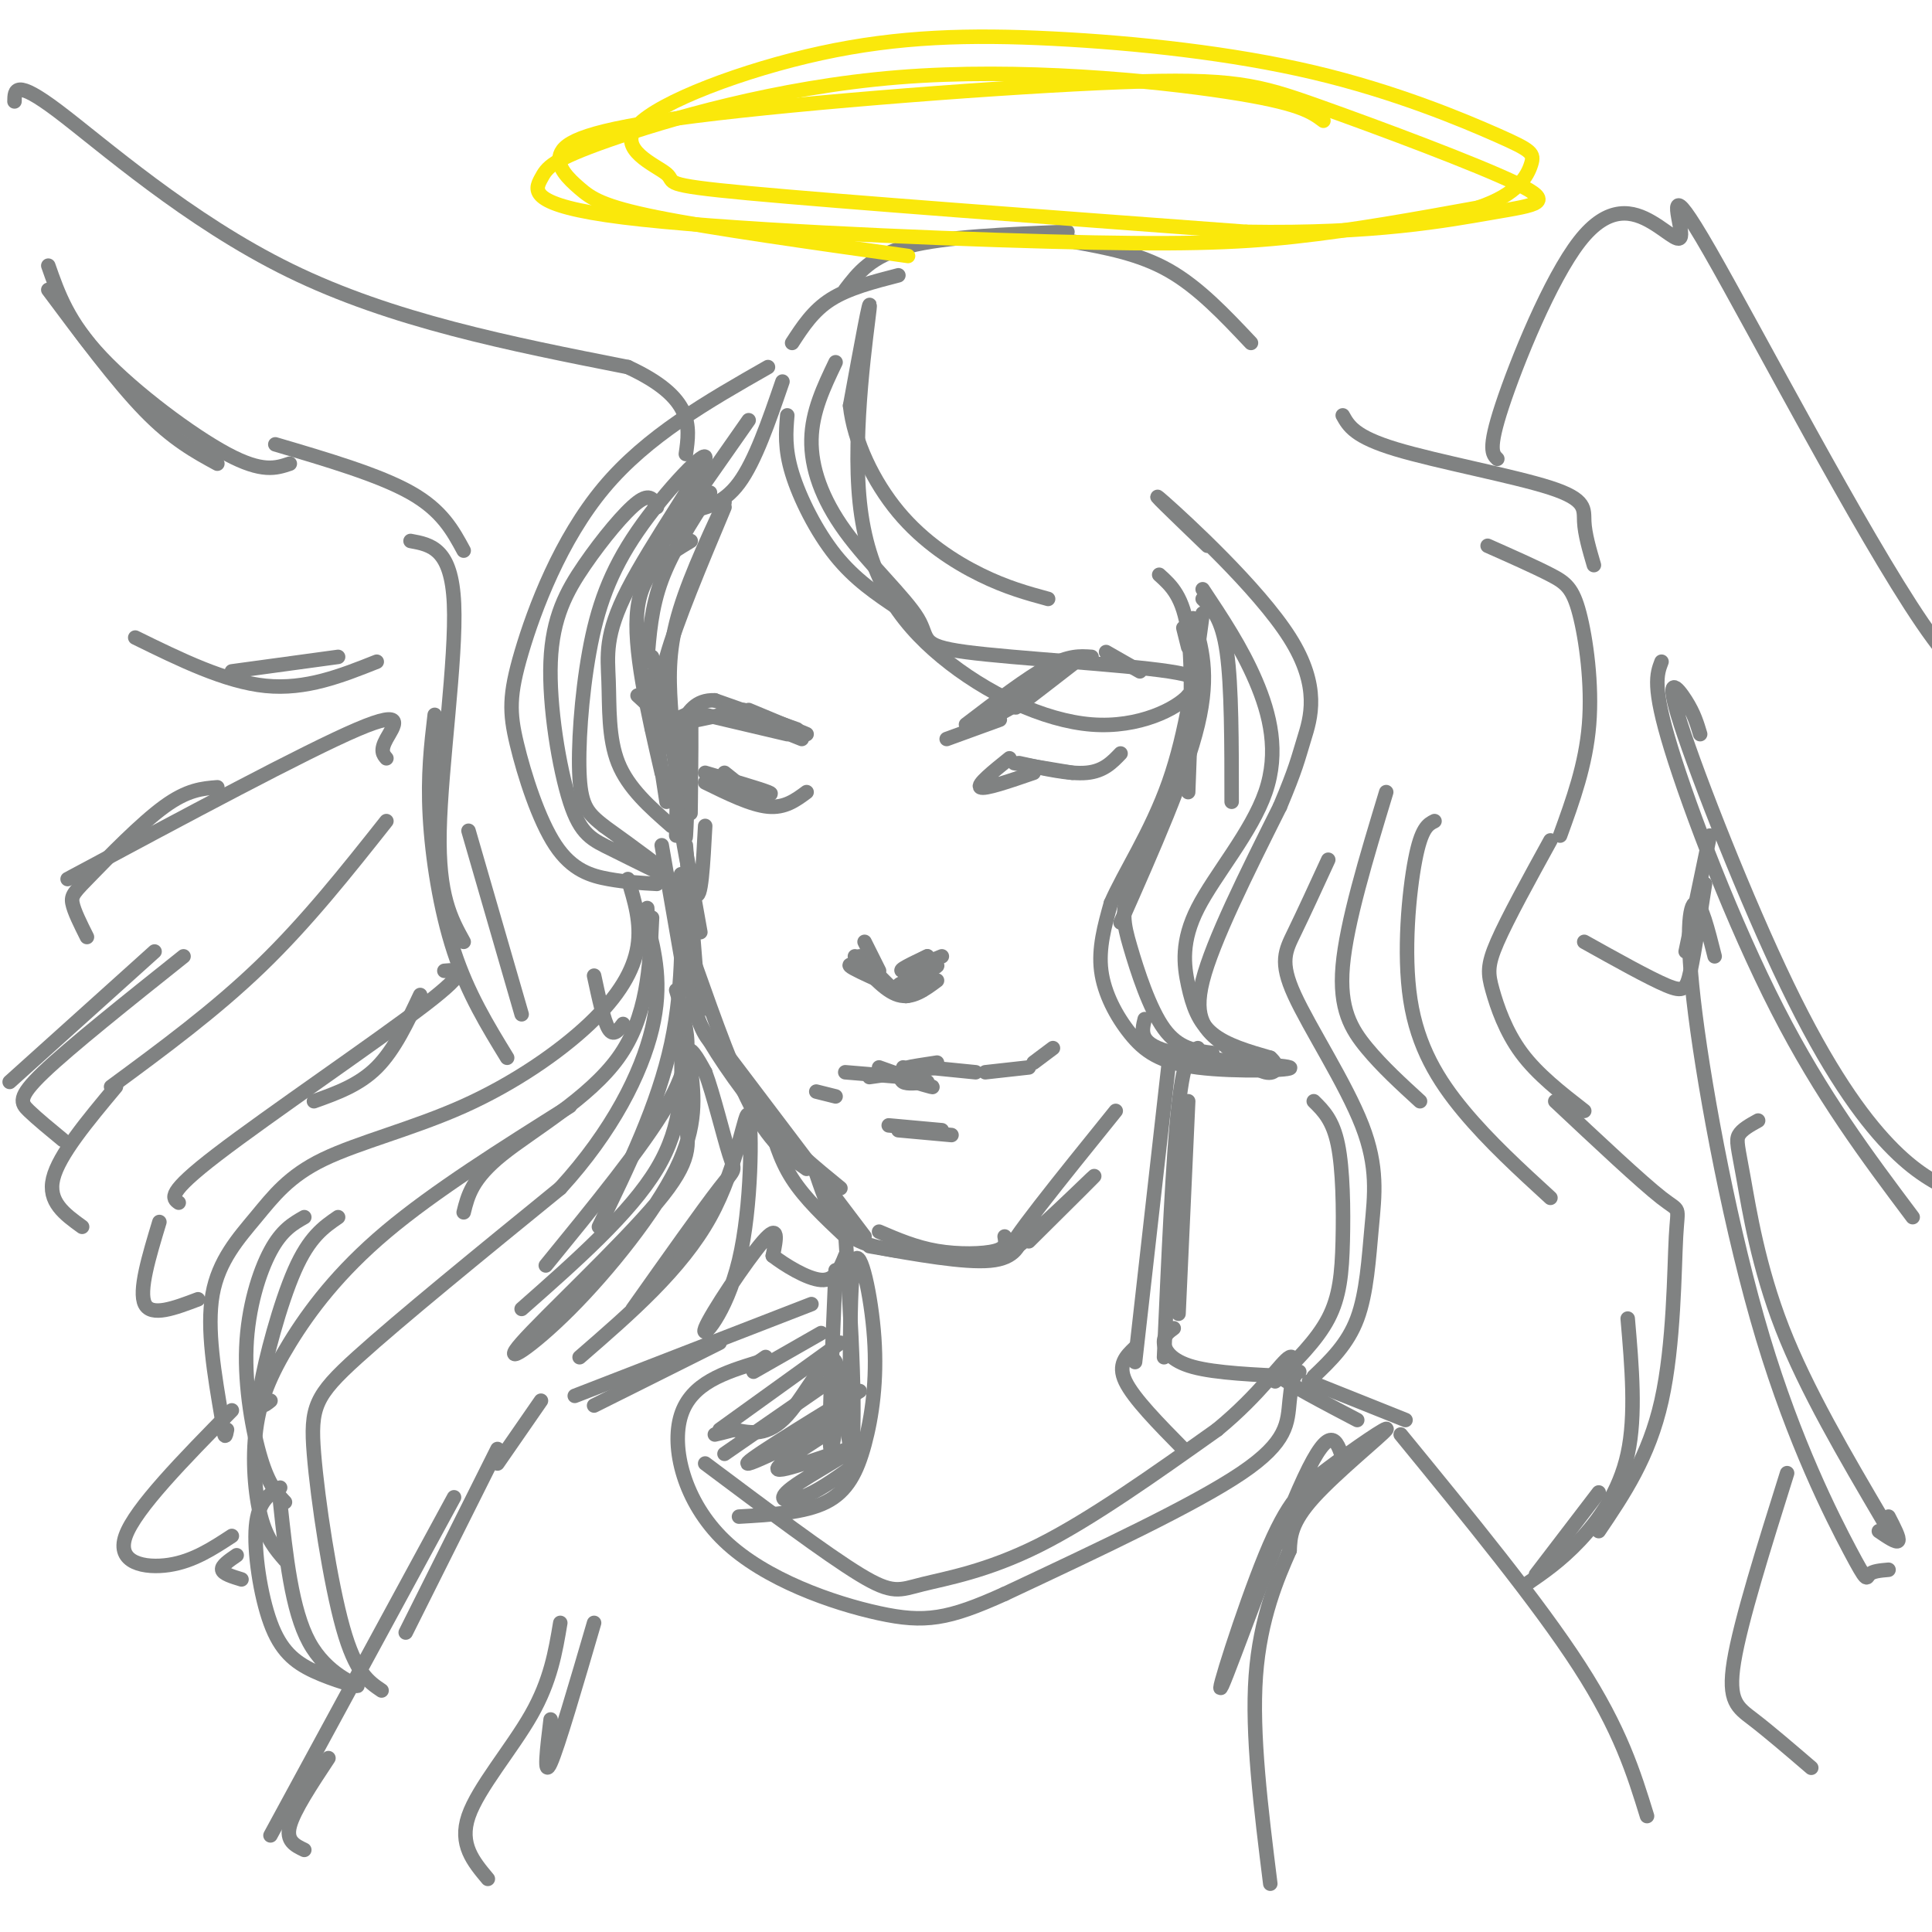 <svg viewBox='0 0 400 400' version='1.1' xmlns='http://www.w3.org/2000/svg' xmlns:xlink='http://www.w3.org/1999/xlink'><g fill='none' stroke='rgb(128,130,130)' stroke-width='3' stroke-linecap='round' stroke-linejoin='round'><path d='M196,153c0.000,0.000 11.000,-4.000 11,-4'/><path d='M203,150c0.000,0.000 9.000,-5.000 9,-5'/><path d='M213,144c-1.917,1.667 -3.833,3.333 -2,2c1.833,-1.333 7.417,-5.667 13,-10'/><path d='M202,150c0.000,0.000 17.000,-12.000 17,-12'/><path d='M200,150c6.333,-4.833 12.667,-9.667 17,-12c4.333,-2.333 6.667,-2.167 9,-2'/><path d='M229,135c0.000,0.000 7.000,4.000 7,4'/><path d='M209,157c-3.417,2.750 -6.833,5.500 -6,6c0.833,0.500 5.917,-1.250 11,-3'/><path d='M210,158c0.000,0.000 12.000,2.000 12,2'/><path d='M211,158c5.250,1.167 10.500,2.333 14,2c3.500,-0.333 5.250,-2.167 7,-4'/><path d='M155,147c0.000,0.000 12.000,5.000 12,5'/><path d='M165,151c0.000,0.000 -17.000,-6.000 -17,-6'/><path d='M148,145c-4.000,-0.167 -5.500,2.417 -7,5'/><path d='M142,148c-2.500,1.083 -5.000,2.167 -3,2c2.000,-0.167 8.500,-1.583 15,-3'/><path d='M146,148c0.000,0.000 17.000,4.000 17,4'/><path d='M161,151c0.000,0.000 5.000,2.000 5,2'/><path d='M150,160c0.000,0.000 5.000,4.000 5,4'/><path d='M146,160c5.667,1.667 11.333,3.333 13,4c1.667,0.667 -0.667,0.333 -3,0'/><path d='M146,162c4.750,2.333 9.500,4.667 13,5c3.500,0.333 5.750,-1.333 8,-3'/><path d='M179,195c0.000,0.000 3.000,6.000 3,6'/><path d='M179,200c-1.750,-0.250 -3.500,-0.500 -3,0c0.500,0.500 3.250,1.750 6,3'/><path d='M178,198c0.000,0.000 7.000,7.000 7,7'/><path d='M177,198c3.083,3.583 6.167,7.167 9,8c2.833,0.833 5.417,-1.083 8,-3'/><path d='M191,205c-2.129,0.829 -4.257,1.657 -3,1c1.257,-0.657 5.900,-2.800 5,-3c-0.900,-0.200 -7.344,1.544 -7,1c0.344,-0.544 7.477,-3.377 8,-4c0.523,-0.623 -5.565,0.965 -7,1c-1.435,0.035 1.782,-1.482 5,-3'/><path d='M192,198c-0.689,0.333 -4.911,2.667 -5,3c-0.089,0.333 3.956,-1.333 8,-3'/><path d='M187,221c-0.417,1.250 -0.833,2.500 0,3c0.833,0.500 2.917,0.250 5,0'/><path d='M186,223c3.833,1.167 7.667,2.333 7,2c-0.667,-0.333 -5.833,-2.167 -11,-4'/><path d='M175,222c0.000,0.000 12.000,1.000 12,1'/><path d='M180,223c0.000,0.000 14.000,-2.000 14,-2'/><path d='M191,221c-1.750,0.083 -3.500,0.167 -3,0c0.500,-0.167 3.250,-0.583 6,-1'/><path d='M192,221c0.000,0.000 10.000,1.000 10,1'/><path d='M204,222c0.000,0.000 9.000,-1.000 9,-1'/><path d='M214,220c0.000,0.000 4.000,-3.000 4,-3'/><path d='M173,227c0.000,0.000 -4.000,-1.000 -4,-1'/><path d='M184,233c0.000,0.000 11.000,1.000 11,1'/><path d='M186,234c0.000,0.000 11.000,1.000 11,1'/><path d='M146,171c-0.422,7.956 -0.844,15.911 -2,14c-1.156,-1.911 -3.044,-13.689 -3,-14c0.044,-0.311 2.022,10.844 4,22'/><path d='M142,175c0.000,0.000 2.000,25.000 2,25'/><path d='M137,175c0.000,0.000 4.000,23.000 4,23'/><path d='M141,181c0.750,10.917 1.500,21.833 3,28c1.500,6.167 3.750,7.583 6,9'/><path d='M144,200c4.083,11.500 8.167,23.000 12,30c3.833,7.000 7.417,9.500 11,12'/><path d='M147,209c-1.933,-0.511 -3.867,-1.022 -2,3c1.867,4.022 7.533,12.578 13,19c5.467,6.422 10.733,10.711 16,15'/><path d='M151,219c0.000,0.000 28.000,37.000 28,37'/><path d='M159,231c1.167,4.417 2.333,8.833 5,13c2.667,4.167 6.833,8.083 11,12'/><path d='M169,243c1.583,4.667 3.167,9.333 6,12c2.833,2.667 6.917,3.333 11,4'/><path d='M182,255c3.778,1.622 7.556,3.244 12,4c4.444,0.756 9.556,0.644 12,0c2.444,-0.644 2.222,-1.822 2,-3'/><path d='M180,258c9.833,1.750 19.667,3.500 25,3c5.333,-0.500 6.167,-3.250 7,-6'/><path d='M143,163c-0.030,4.043 -0.061,8.086 0,3c0.061,-5.086 0.212,-19.301 0,-17c-0.212,2.301 -0.788,21.120 -1,24c-0.212,2.880 -0.061,-10.177 -1,-17c-0.939,-6.823 -2.970,-7.411 -5,-8'/><path d='M136,148c-1.000,-0.833 -1.000,1.083 -1,3'/><path d='M140,173c0.167,-7.083 0.333,-14.167 -1,-19c-1.333,-4.833 -4.167,-7.417 -7,-10'/><path d='M138,153c1.250,2.417 2.500,4.833 2,2c-0.500,-2.833 -2.750,-10.917 -5,-19'/><path d='M138,166c0.000,0.000 -4.000,-26.000 -4,-26'/><path d='M137,160c-3.000,-13.000 -6.000,-26.000 -5,-34c1.000,-8.000 6.000,-11.000 11,-14'/><path d='M138,148c-1.000,-2.417 -2.000,-4.833 0,-12c2.000,-7.167 7.000,-19.083 12,-31'/><path d='M139,148c-0.417,-5.833 -0.833,-11.667 1,-19c1.833,-7.333 5.917,-16.167 10,-25'/><path d='M134,137c0.417,-5.583 0.833,-11.167 3,-17c2.167,-5.833 6.083,-11.917 10,-18'/><path d='M213,257c7.867,-7.800 15.733,-15.600 13,-13c-2.733,2.600 -16.067,15.600 -17,15c-0.933,-0.600 10.533,-14.800 22,-29'/><path d='M246,134c0.000,0.000 -1.000,-4.000 -1,-4'/><path d='M240,119c2.500,2.250 5.000,4.500 6,12c1.000,7.500 0.500,20.250 0,33'/><path d='M247,128c1.750,5.750 3.500,11.500 1,22c-2.500,10.500 -9.250,25.750 -16,41'/><path d='M244,158c-4.077,9.571 -8.155,19.143 -10,25c-1.845,5.857 -1.458,8.000 0,13c1.458,5.000 3.988,12.857 7,17c3.012,4.143 6.506,4.571 10,5'/><path d='M237,211c-0.659,2.654 -1.317,5.308 6,7c7.317,1.692 22.610,2.423 24,3c1.390,0.577 -11.122,1.000 -19,0c-7.878,-1.000 -11.121,-3.423 -14,-7c-2.879,-3.577 -5.394,-8.308 -6,-13c-0.606,-4.692 0.697,-9.346 2,-14'/><path d='M230,187c2.667,-6.178 8.333,-14.622 12,-25c3.667,-10.378 5.333,-22.689 7,-35'/><path d='M249,124c2.000,2.000 4.000,4.000 5,11c1.000,7.000 1.000,19.000 1,31'/><path d='M249,122c4.020,6.043 8.039,12.086 11,19c2.961,6.914 4.862,14.698 2,23c-2.862,8.302 -10.489,17.122 -14,24c-3.511,6.878 -2.907,11.813 -2,16c0.907,4.187 2.116,7.625 5,10c2.884,2.375 7.442,3.688 12,5'/><path d='M263,219c2.061,1.724 1.212,3.534 -1,3c-2.212,-0.534 -5.788,-3.413 -9,-6c-3.212,-2.587 -6.061,-4.882 -4,-13c2.061,-8.118 9.030,-22.059 16,-36'/><path d='M265,167c3.346,-7.943 3.711,-9.799 5,-14c1.289,-4.201 3.501,-10.746 -3,-21c-6.501,-10.254 -21.715,-24.215 -26,-28c-4.285,-3.785 2.357,2.608 9,9'/><path d='M163,86c-0.289,3.422 -0.578,6.844 1,12c1.578,5.156 5.022,12.044 9,17c3.978,4.956 8.489,7.978 13,11'/><path d='M173,75c-2.444,5.106 -4.888,10.213 -5,16c-0.112,5.787 2.108,12.255 7,19c4.892,6.745 12.456,13.767 15,18c2.544,4.233 0.070,5.678 10,7c9.930,1.322 32.266,2.521 42,4c9.734,1.479 6.867,3.240 4,5'/><path d='M246,144c-2.318,2.650 -10.113,6.776 -20,6c-9.887,-0.776 -21.867,-6.456 -31,-14c-9.133,-7.544 -15.421,-16.954 -17,-32c-1.579,-15.046 1.549,-35.727 2,-40c0.451,-4.273 -1.774,7.864 -4,20'/><path d='M176,84c0.798,7.357 4.792,15.750 10,22c5.208,6.250 11.631,10.357 17,13c5.369,2.643 9.685,3.821 14,5'/><path d='M162,79c-2.833,8.250 -5.667,16.500 -9,21c-3.333,4.500 -7.167,5.250 -11,6'/><path d='M155,87c0.000,0.000 -21.000,30.000 -21,30'/><path d='M159,76c-12.521,7.136 -25.042,14.273 -34,25c-8.958,10.727 -14.353,25.046 -17,34c-2.647,8.954 -2.544,12.544 -1,19c1.544,6.456 4.531,15.776 8,21c3.469,5.224 7.420,6.350 11,7c3.580,0.650 6.790,0.825 10,1'/><path d='M136,105c-0.678,-1.506 -1.356,-3.012 -4,-1c-2.644,2.012 -7.254,7.542 -11,13c-3.746,5.458 -6.628,10.844 -7,20c-0.372,9.156 1.766,22.083 4,29c2.234,6.917 4.563,7.824 9,10c4.437,2.176 10.982,5.622 11,5c0.018,-0.622 -6.491,-5.311 -13,-10'/><path d='M125,171c-3.181,-2.548 -4.633,-3.920 -5,-10c-0.367,-6.080 0.350,-16.870 2,-26c1.650,-9.130 4.231,-16.600 10,-25c5.769,-8.400 14.725,-17.729 14,-15c-0.725,2.729 -11.133,17.515 -16,27c-4.867,9.485 -4.195,13.669 -4,19c0.195,5.331 -0.087,11.809 2,17c2.087,5.191 6.544,9.096 11,13'/><path d='M246,228c0.000,0.000 -2.000,44.000 -2,44'/><path d='M248,217c-1.417,0.667 -2.833,1.333 -4,12c-1.167,10.667 -2.083,31.333 -3,52'/><path d='M242,220c0.000,0.000 -7.000,62.000 -7,62'/><path d='M235,279c-1.833,1.750 -3.667,3.500 -2,7c1.667,3.500 6.833,8.750 12,14'/><path d='M153,314c6.793,-0.392 13.585,-0.785 18,-3c4.415,-2.215 6.451,-6.254 8,-12c1.549,-5.746 2.609,-13.201 2,-22c-0.609,-8.799 -2.888,-18.943 -4,-16c-1.112,2.943 -1.056,18.971 -1,35'/><path d='M176,296c-0.111,6.600 0.111,5.600 0,4c-0.111,-1.600 -0.556,-3.800 -1,-6'/><path d='M173,263c-0.768,17.982 -1.536,35.964 -1,37c0.536,1.036 2.375,-14.875 1,-18c-1.375,-3.125 -5.964,6.536 -10,11c-4.036,4.464 -7.518,3.732 -11,3'/><path d='M152,296c-2.500,0.667 -3.250,0.833 -4,1'/><path d='M174,278c0.000,0.000 -25.000,18.000 -25,18'/><path d='M176,283c0.000,0.000 -26.000,18.000 -26,18'/><path d='M178,288c-12.559,7.711 -25.118,15.421 -23,15c2.118,-0.421 18.912,-8.974 20,-9c1.088,-0.026 -13.529,8.474 -14,10c-0.471,1.526 13.204,-3.921 15,-4c1.796,-0.079 -8.286,5.209 -12,8c-3.714,2.791 -1.061,3.083 2,2c3.061,-1.083 6.531,-3.542 10,-6'/><path d='M176,304c1.500,-9.167 0.250,-29.083 -1,-49'/><path d='M243,275c-1.044,0.756 -2.089,1.511 -2,3c0.089,1.489 1.311,3.711 6,5c4.689,1.289 12.844,1.644 21,2'/><path d='M146,303c12.548,9.399 25.095,18.798 32,23c6.905,4.202 8.167,3.208 13,2c4.833,-1.208 13.238,-2.631 24,-8c10.762,-5.369 23.881,-14.685 37,-24'/><path d='M252,296c9.118,-7.496 13.413,-14.236 15,-15c1.587,-0.764 0.466,4.448 0,9c-0.466,4.552 -0.276,8.443 -10,15c-9.724,6.557 -29.362,15.778 -49,25'/><path d='M208,330c-11.724,5.303 -16.534,6.061 -26,4c-9.466,-2.061 -23.587,-6.939 -32,-15c-8.413,-8.061 -11.118,-19.303 -9,-26c2.118,-6.697 9.059,-8.848 16,-11'/><path d='M157,282c2.667,-1.833 1.333,-0.917 0,0'/><path d='M170,276c0.000,0.000 -14.000,8.000 -14,8'/><path d='M149,278c0.000,0.000 -26.000,13.000 -26,13'/><path d='M168,270c0.000,0.000 -49.000,19.000 -49,19'/><path d='M112,290c0.000,0.000 -9.000,13.000 -9,13'/><path d='M103,300c0.000,0.000 -19.000,38.000 -19,38'/><path d='M94,310c0.000,0.000 -38.000,70.000 -38,70'/><path d='M68,364c-3.583,5.417 -7.167,10.833 -8,14c-0.833,3.167 1.083,4.083 3,5'/><path d='M269,284c-3.000,-0.333 -6.000,-0.667 -4,1c2.000,1.667 9.000,5.333 16,9'/><path d='M271,286c0.000,0.000 20.000,8.000 20,8'/><path d='M278,302c-1.254,-3.876 -2.509,-7.752 -8,4c-5.491,11.752 -15.219,39.134 -17,43c-1.781,3.866 4.385,-15.782 9,-27c4.615,-11.218 7.680,-14.007 13,-18c5.320,-3.993 12.894,-9.190 12,-8c-0.894,1.190 -10.255,8.769 -15,14c-4.745,5.231 -4.872,8.116 -5,11'/><path d='M267,321c-2.467,5.578 -6.133,14.022 -7,26c-0.867,11.978 1.067,27.489 3,43'/><path d='M290,297c14.250,17.417 28.500,34.833 37,48c8.500,13.167 11.250,22.083 14,31'/><path d='M123,336c-3.750,12.833 -7.500,25.667 -9,29c-1.500,3.333 -0.750,-2.833 0,-9'/><path d='M116,336c-1.000,5.978 -2.000,11.956 -6,19c-4.000,7.044 -11.000,15.156 -13,21c-2.000,5.844 1.000,9.422 4,13'/><path d='M134,188c0.000,0.000 1.000,18.000 1,18'/><path d='M135,190c-0.467,10.289 -0.933,20.578 -7,29c-6.067,8.422 -17.733,14.978 -24,20c-6.267,5.022 -7.133,8.511 -8,12'/><path d='M118,229c-14.008,8.801 -28.016,17.601 -38,26c-9.984,8.399 -15.944,16.396 -20,23c-4.056,6.604 -6.207,11.817 -7,18c-0.793,6.183 -0.226,13.338 1,18c1.226,4.662 3.113,6.831 5,9'/><path d='M58,308c-2.272,1.388 -4.544,2.777 -5,8c-0.456,5.223 0.903,14.281 3,20c2.097,5.719 4.933,8.100 9,10c4.067,1.900 9.364,3.319 9,3c-0.364,-0.319 -6.390,-2.377 -10,-9c-3.610,-6.623 -4.805,-17.812 -6,-29'/><path d='M79,350c-2.685,-1.810 -5.369,-3.619 -8,-13c-2.631,-9.381 -5.208,-26.333 -6,-36c-0.792,-9.667 0.202,-12.048 9,-20c8.798,-7.952 25.399,-21.476 42,-35'/><path d='M116,246c10.800,-11.800 16.800,-23.800 19,-33c2.200,-9.200 0.600,-15.600 -1,-22'/><path d='M130,182c1.400,4.551 2.799,9.103 2,14c-0.799,4.897 -3.797,10.140 -10,16c-6.203,5.860 -15.613,12.338 -26,17c-10.387,4.662 -21.753,7.507 -29,11c-7.247,3.493 -10.374,7.633 -14,12c-3.626,4.367 -7.750,8.962 -9,16c-1.250,7.038 0.375,16.519 2,26'/><path d='M46,294c0.500,4.667 0.750,3.333 1,2'/><path d='M59,311c-1.667,-1.756 -3.333,-3.512 -5,-9c-1.667,-5.488 -3.333,-14.708 -3,-23c0.333,-8.292 2.667,-15.655 5,-20c2.333,-4.345 4.667,-5.673 7,-7'/><path d='M56,290c-1.422,1.156 -2.844,2.311 -2,-3c0.844,-5.311 3.956,-17.089 7,-24c3.044,-6.911 6.022,-8.956 9,-11'/><path d='M142,190c-0.533,-4.178 -1.067,-8.356 -1,-4c0.067,4.356 0.733,17.244 -2,30c-2.733,12.756 -8.867,25.378 -15,38'/><path d='M140,205c0.733,2.333 1.467,4.667 2,8c0.533,3.333 0.867,7.667 -4,16c-4.867,8.333 -14.933,20.667 -25,33'/><path d='M141,216c0.250,8.417 0.500,16.833 -5,26c-5.500,9.167 -16.750,19.083 -28,29'/><path d='M143,221c0.706,6.011 1.412,12.022 -3,21c-4.412,8.978 -13.942,20.922 -22,29c-8.058,8.078 -14.645,12.289 -10,7c4.645,-5.289 20.524,-20.077 28,-29c7.476,-8.923 6.551,-11.979 6,-17c-0.551,-5.021 -0.729,-12.006 0,-14c0.729,-1.994 2.364,1.003 4,4'/><path d='M146,222c1.655,4.345 3.792,13.208 5,17c1.208,3.792 1.488,2.512 -2,7c-3.488,4.488 -10.744,14.744 -18,25'/><path d='M120,281c10.526,-9.122 21.053,-18.244 27,-29c5.947,-10.756 7.315,-23.147 8,-21c0.685,2.147 0.689,18.833 -2,30c-2.689,11.167 -8.070,16.814 -7,14c1.070,-2.814 8.591,-14.090 12,-18c3.409,-3.910 2.704,-0.455 2,3'/><path d='M160,260c2.311,1.800 7.089,4.800 10,5c2.911,0.200 3.956,-2.400 5,-5'/><path d='M164,71c2.167,-3.333 4.333,-6.667 8,-9c3.667,-2.333 8.833,-3.667 14,-5'/><path d='M175,60c2.667,-3.500 5.333,-7.000 13,-9c7.667,-2.000 20.333,-2.500 33,-3'/><path d='M222,50c6.917,1.250 13.833,2.500 20,6c6.167,3.500 11.583,9.250 17,15'/><path d='M278,86c1.226,2.208 2.452,4.417 11,7c8.548,2.583 24.417,5.542 32,8c7.583,2.458 6.881,4.417 7,7c0.119,2.583 1.060,5.792 2,9'/><path d='M308,113c4.911,2.179 9.821,4.357 13,6c3.179,1.643 4.625,2.750 6,8c1.375,5.250 2.679,14.643 2,23c-0.679,8.357 -3.339,15.679 -6,23'/><path d='M321,174c-4.435,8.060 -8.869,16.119 -11,21c-2.131,4.881 -1.958,6.583 -1,10c0.958,3.417 2.702,8.548 6,13c3.298,4.452 8.149,8.226 13,12'/><path d='M322,228c8.946,8.399 17.893,16.798 22,20c4.107,3.202 3.375,1.208 3,8c-0.375,6.792 -0.393,22.369 -3,34c-2.607,11.631 -7.804,19.315 -13,27'/><path d='M337,273c0.867,10.022 1.733,20.044 0,28c-1.733,7.956 -6.067,13.844 -10,18c-3.933,4.156 -7.467,6.578 -11,9'/><path d='M318,326c0.000,0.000 13.000,-17.000 13,-17'/><path d='M264,286c4.310,-4.226 8.619,-8.452 11,-13c2.381,-4.548 2.833,-9.417 3,-16c0.167,-6.583 0.048,-14.881 -1,-20c-1.048,-5.119 -3.024,-7.060 -5,-9'/><path d='M272,285c3.514,-3.359 7.028,-6.719 9,-12c1.972,-5.281 2.401,-12.484 3,-19c0.599,-6.516 1.367,-12.344 -2,-21c-3.367,-8.656 -10.868,-20.138 -14,-27c-3.132,-6.862 -1.895,-9.103 0,-13c1.895,-3.897 4.447,-9.448 7,-15'/><path d='M287,164c-4.111,13.556 -8.222,27.111 -9,36c-0.778,8.889 1.778,13.111 5,17c3.222,3.889 7.111,7.444 11,11'/><path d='M297,170c-1.357,0.679 -2.714,1.357 -4,8c-1.286,6.643 -2.500,19.250 -1,29c1.500,9.750 5.714,16.643 11,23c5.286,6.357 11.643,12.179 18,18'/><path d='M129,212c-1.000,1.333 -2.000,2.667 -3,1c-1.000,-1.667 -2.000,-6.333 -3,-11'/><path d='M3,21c0.022,-2.378 0.044,-4.756 9,2c8.956,6.756 26.844,22.644 48,33c21.156,10.356 45.578,15.178 70,20'/><path d='M130,76c13.667,6.333 12.833,12.167 12,18'/><path d='M10,60c7.083,9.500 14.167,19.000 20,25c5.833,6.000 10.417,8.500 15,11'/><path d='M10,55c2.044,5.844 4.089,11.689 11,19c6.911,7.311 18.689,16.089 26,20c7.311,3.911 10.156,2.956 13,2'/><path d='M57,92c10.750,3.167 21.500,6.333 28,10c6.500,3.667 8.750,7.833 11,12'/><path d='M85,112c4.244,0.778 8.489,1.556 9,13c0.511,11.444 -2.711,33.556 -3,47c-0.289,13.444 2.356,18.222 5,23'/><path d='M90,148c-0.733,6.244 -1.467,12.489 -1,21c0.467,8.511 2.133,19.289 5,28c2.867,8.711 6.933,15.356 11,22'/><path d='M97,172c0.000,0.000 11.000,38.000 11,38'/><path d='M28,132c9.333,4.583 18.667,9.167 27,10c8.333,0.833 15.667,-2.083 23,-5'/><path d='M48,139c0.000,0.000 22.000,-3.000 22,-3'/><path d='M87,206c-2.667,5.667 -5.333,11.333 -9,15c-3.667,3.667 -8.333,5.333 -13,7'/><path d='M92,201c2.911,-0.267 5.822,-0.533 -4,7c-9.822,7.533 -32.378,22.867 -43,31c-10.622,8.133 -9.311,9.067 -8,10'/><path d='M33,253c-2.167,7.167 -4.333,14.333 -3,17c1.333,2.667 6.167,0.833 11,-1'/><path d='M48,292c-10.000,10.178 -20.000,20.356 -22,26c-2.000,5.644 4.000,6.756 9,6c5.000,-0.756 9.000,-3.378 13,-6'/><path d='M49,322c-1.583,1.083 -3.167,2.167 -3,3c0.167,0.833 2.083,1.417 4,2'/><path d='M80,170c-8.250,10.417 -16.500,20.833 -26,30c-9.500,9.167 -20.250,17.083 -31,25'/><path d='M24,225c-5.917,7.083 -11.833,14.167 -13,19c-1.167,4.833 2.417,7.417 6,10'/><path d='M310,95c-0.993,-0.971 -1.986,-1.942 1,-11c2.986,-9.058 9.950,-26.204 16,-34c6.050,-7.796 11.185,-6.241 15,-4c3.815,2.241 6.311,5.168 6,2c-0.311,-3.168 -3.430,-12.430 6,4c9.430,16.430 31.409,58.551 44,77c12.591,18.449 15.796,13.224 19,8'/><path d='M344,137c-0.978,2.556 -1.956,5.111 2,18c3.956,12.889 12.844,36.111 22,54c9.156,17.889 18.578,30.444 28,43'/><path d='M352,152c-0.633,-2.136 -1.266,-4.271 -3,-7c-1.734,-2.729 -4.568,-6.051 -1,5c3.568,11.051 13.537,36.475 22,54c8.463,17.525 15.418,27.150 21,33c5.582,5.850 9.791,7.925 14,10'/><path d='M402,244c0.000,0.000 9.000,10.000 9,10'/><path d='M355,198c-1.405,-5.567 -2.810,-11.134 -4,-11c-1.190,0.134 -2.164,5.970 0,23c2.164,17.030 7.467,45.256 14,67c6.533,21.744 14.297,37.008 18,44c3.703,6.992 3.344,5.712 4,5c0.656,-0.712 2.328,-0.856 4,-1'/><path d='M364,232c-1.690,0.935 -3.381,1.869 -4,3c-0.619,1.131 -0.167,2.458 1,9c1.167,6.542 3.048,18.298 8,31c4.952,12.702 12.976,26.351 21,40'/><path d='M391,314c1.167,2.250 2.333,4.500 2,5c-0.333,0.500 -2.167,-0.750 -4,-2'/><path d='M370,305c-4.822,15.356 -9.644,30.711 -11,39c-1.356,8.289 0.756,9.511 4,12c3.244,2.489 7.622,6.244 12,10'/><path d='M328,195c6.689,3.733 13.378,7.467 17,9c3.622,1.533 4.178,0.867 5,-3c0.822,-3.867 1.911,-10.933 3,-18'/><path d='M349,197c0.000,0.000 5.000,-24.000 5,-24'/><path d='M80,157c-0.667,-0.778 -1.333,-1.556 0,-4c1.333,-2.444 4.667,-6.556 -6,-2c-10.667,4.556 -35.333,17.778 -60,31'/><path d='M45,163c-3.089,0.244 -6.179,0.488 -11,4c-4.821,3.512 -11.375,10.292 -15,14c-3.625,3.708 -4.321,4.345 -4,6c0.321,1.655 1.661,4.327 3,7'/></g>
<g fill='none' stroke='rgb(250,232,11)' stroke-width='3' stroke-linecap='round' stroke-linejoin='round'><path d='M274,25c-2.467,-1.852 -4.933,-3.704 -20,-6c-15.067,-2.296 -42.734,-5.035 -68,-3c-25.266,2.035 -48.130,8.844 -60,13c-11.870,4.156 -12.744,5.661 -14,8c-1.256,2.339 -2.893,5.514 17,8c19.893,2.486 61.317,4.285 88,5c26.683,0.715 38.624,0.347 51,-1c12.376,-1.347 25.188,-3.674 38,-6'/><path d='M306,43c8.369,-2.784 10.290,-6.743 11,-9c0.710,-2.257 0.207,-2.810 -7,-6c-7.207,-3.190 -21.118,-9.017 -38,-13c-16.882,-3.983 -36.734,-6.124 -54,-7c-17.266,-0.876 -31.947,-0.489 -48,3c-16.053,3.489 -33.478,10.080 -38,15c-4.522,4.920 3.859,8.171 6,10c2.141,1.829 -1.960,2.237 17,4c18.960,1.763 60.980,4.882 103,8'/><path d='M258,48c26.600,0.464 41.601,-2.378 51,-4c9.399,-1.622 13.197,-2.026 5,-6c-8.197,-3.974 -28.390,-11.520 -41,-16c-12.610,-4.480 -17.639,-5.896 -41,-5c-23.361,0.896 -65.055,4.102 -88,7c-22.945,2.898 -27.140,5.488 -28,8c-0.860,2.512 1.615,4.945 4,7c2.385,2.055 4.682,3.730 16,6c11.318,2.270 31.659,5.135 52,8'/></g>
<g fill='none' stroke='rgb(128,130,130)' stroke-width='3' stroke-linecap='round' stroke-linejoin='round'><path d='M32,197c0.000,0.000 -30.000,27.000 -30,27'/><path d='M38,198c-11.756,9.378 -23.511,18.756 -29,24c-5.489,5.244 -4.711,6.356 -3,8c1.711,1.644 4.356,3.822 7,6'/></g>
</svg>